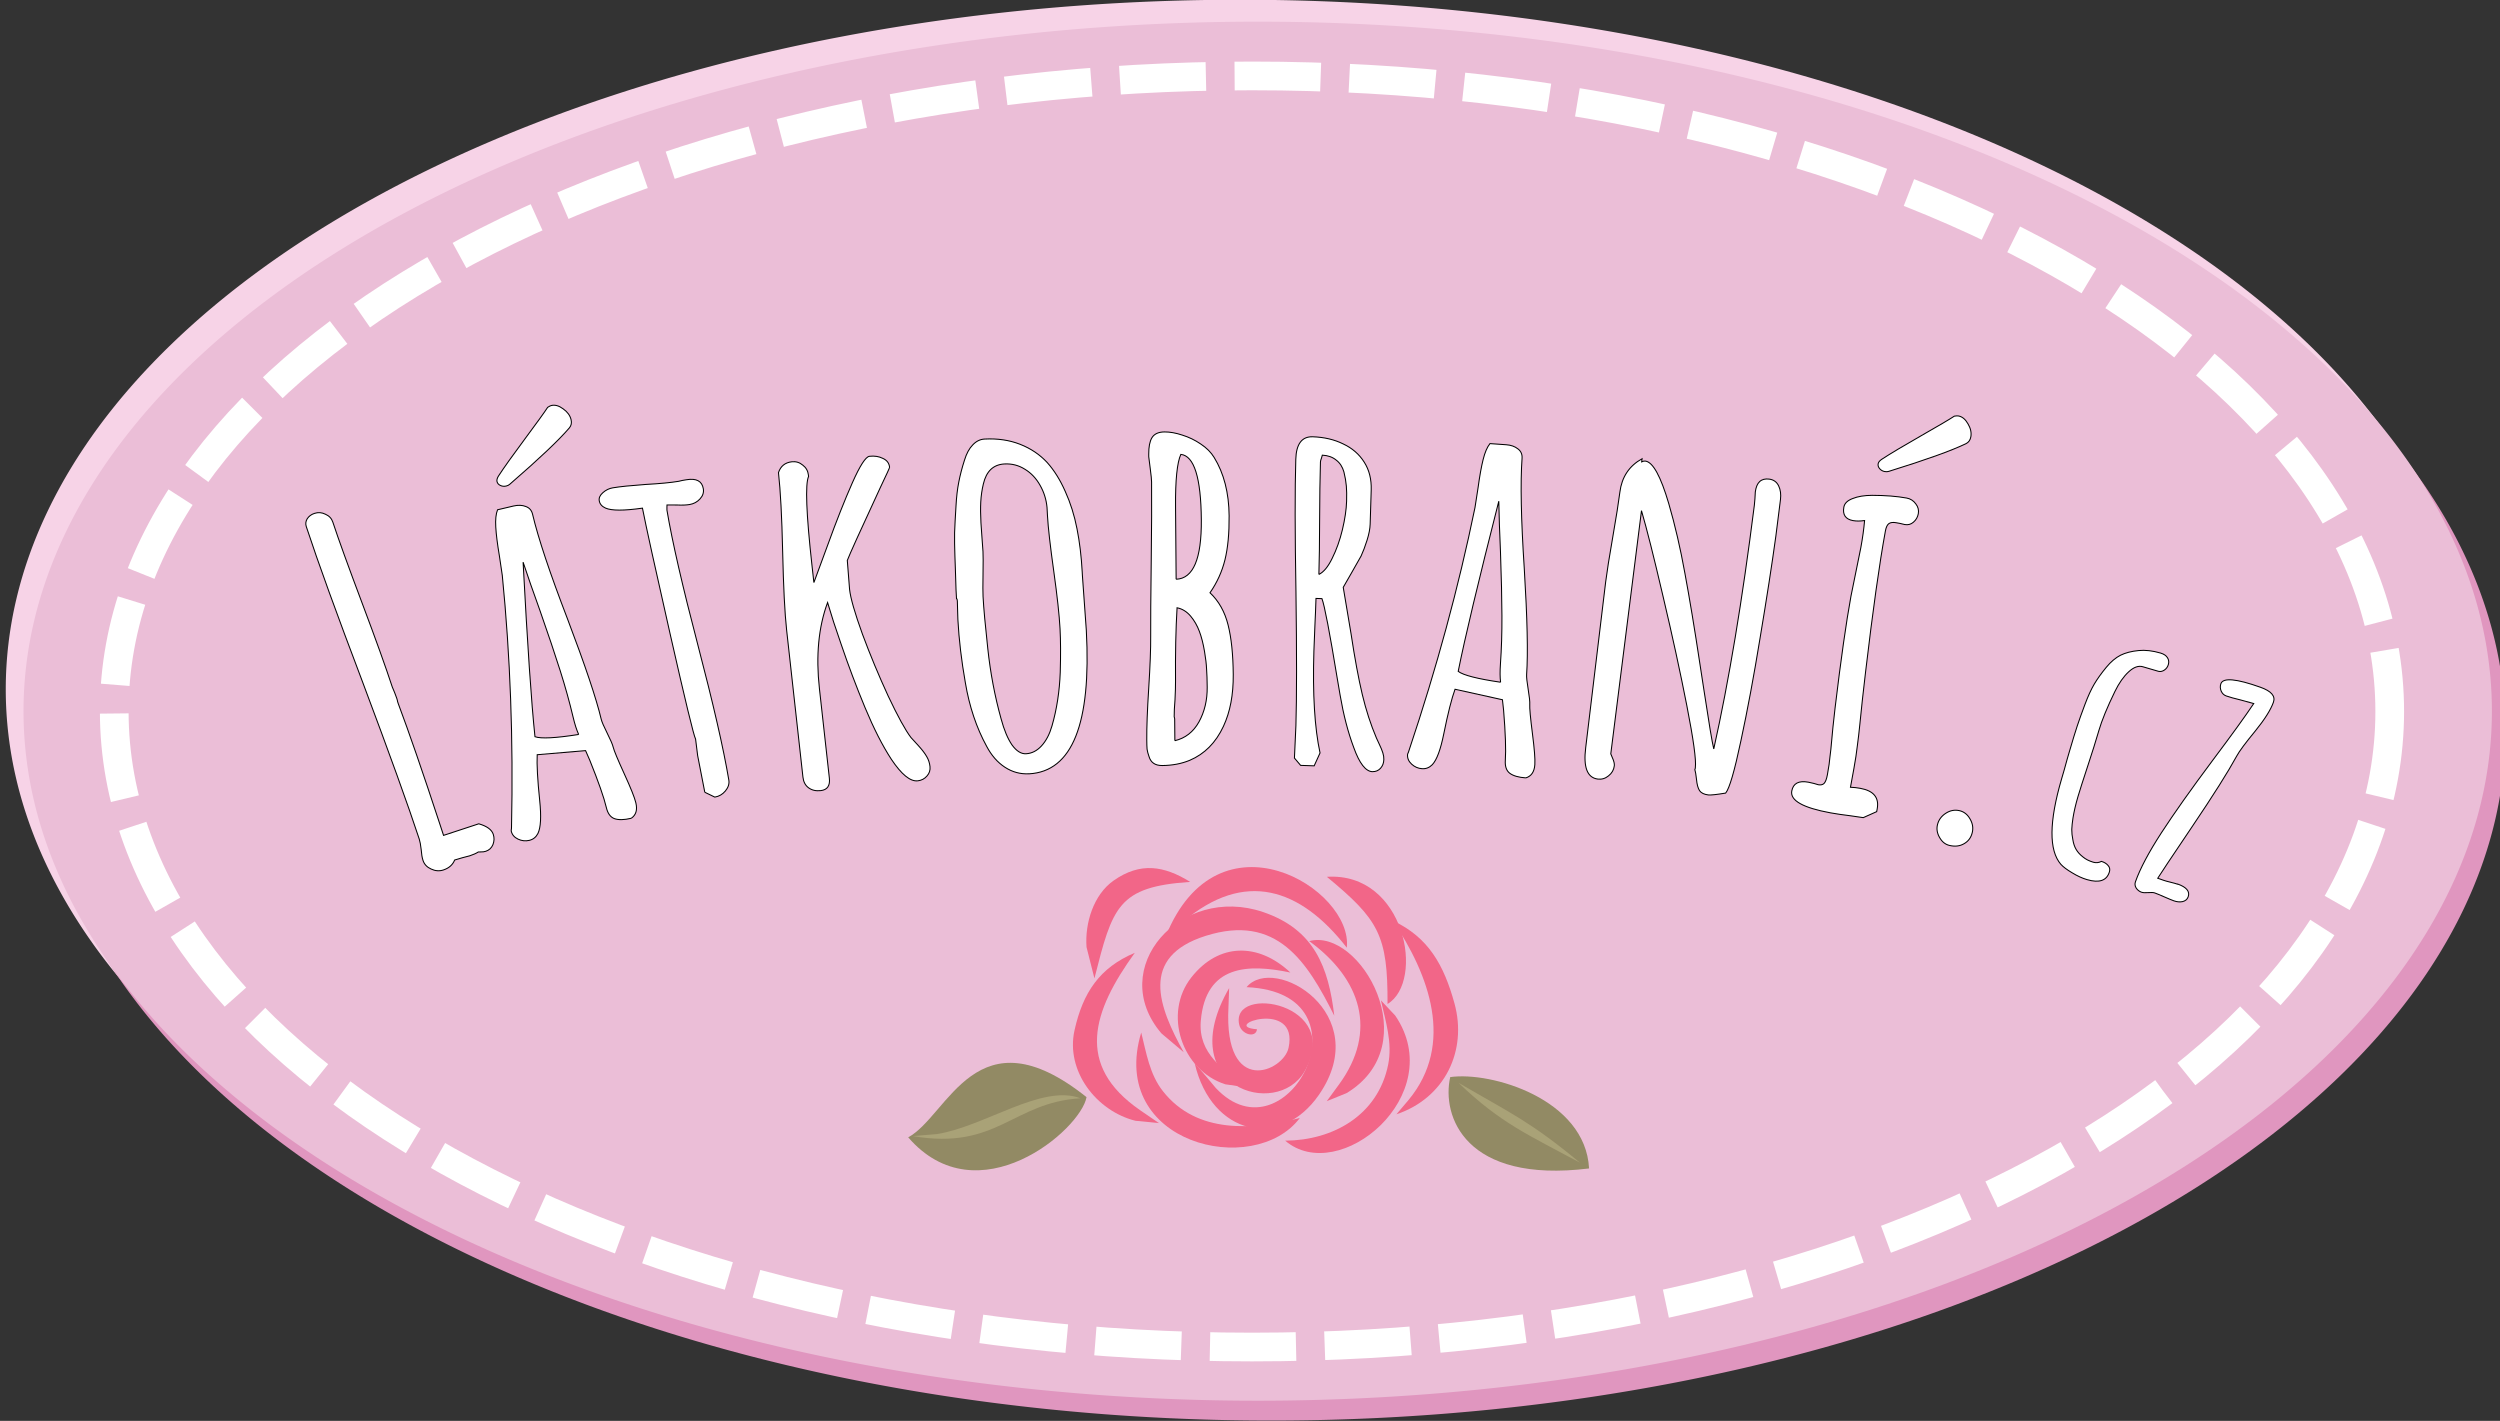 <?xml version="1.0" encoding="UTF-8"?>
<!-- Created with Inkscape (http://www.inkscape.org/) -->
<svg version="1.1" viewBox="0 0 239.4 136.06" xmlns="http://www.w3.org/2000/svg" xmlns:cc="http://creativecommons.org/ns#" xmlns:dc="http://purl.org/dc/elements/1.1/" xmlns:rdf="http://www.w3.org/1999/02/22-rdf-syntax-ns#">
 <rect x="0" y="0" width="239.4" height="136.06" fill="#333333" stroke="none"/>
 <g transform="translate(-231.73 -98.619)">
  <g>
   <path transform="matrix(3.756 0 0 2.364 6131.2 -990.05)" d="m-1507.6 488.44a31.466 27.931 0 0 1-31.466 27.931 31.466 27.931 0 0 1-31.466-27.931 31.466 27.931 0 0 1 31.466-27.931 31.466 27.931 0 0 1 31.466 27.931z" fill="#f7d3e7"/>
   <path transform="matrix(3.756 0 0 2.364 6134.2 -986.05)" d="m-1507.6 488.44a31.466 27.931 0 0 1-31.466 27.931 31.466 27.931 0 0 1-31.466-27.931 31.466 27.931 0 0 1 31.466-27.931 31.466 27.931 0 0 1 31.466 27.931z" fill="#e096bf"/>
   <path transform="matrix(3.756 0 0 2.364 6132.9 -987.95)" d="m-1507.6 488.44a31.466 27.931 0 0 1-31.466 27.931 31.466 27.931 0 0 1-31.466-27.931 31.466 27.931 0 0 1 31.466-27.931 31.466 27.931 0 0 1 31.466 27.931z" fill="#ebbed7"/>
  </g>
  <path d="m460.57 166.75c0 33.613-48.779 60.861-108.95 60.861-60.172 0-108.95-27.249-108.95-60.861s48.779-60.861 108.95-60.861c60.172 0 108.95 27.249 108.95 60.861z" fill="none" stroke="#fff" stroke-dasharray="8.241, 2.747" stroke-width="2.747"/>
  <g transform="translate(3404.4 -697.71)" fill-rule="evenodd" opacity=".632">
   <g fill="#f6325a">
    <path d="m-3052.3 894.89c-0.103 0.88-1.493 0.517-1.706-0.449-0.859-3.912 10.032-2.043 6.263 4.485-2.671 4.626-12.692 1.47-7.222-7.982l-0.07 1.877c-0.435 8.574 5.264 6.12 5.756 3.855 1.036-4.77-6.717-2.062-3.024-1.785"/>
    <path d="m-3053.3 890.86c2.625-3.189 12.299 2.529 6.934 10.304-3.66 5.304-10.287 3.939-11.903-3.026l1.117 1.292 0.909 1.089c6.833 7.248 15.298-9.124 2.943-9.659"/>
    <path d="m-3049.1 889.46c-4.07-0.857-8.118-0.734-8.58 4.615-0.274 3.178 2.194 4.687 4.381 6.373l-2.024-0.283c-4.195-1.334-5.989-6.784-3.262-10.242 2.627-3.332 6.418-3.342 9.485-0.463"/>
    <path d="m-3044.9 893.59c-2.61-5.198-5.5-9.787-12.296-7.649-6.416 2.019-4.508 6.835-2.12 11.148l-2.133-1.8c-5.332-6.245 1.852-14.3 9.733-11.623 4.911 1.668 6.266 5.284 6.817 9.923"/>
    <path d="m-3047.3 886.45c4.861-1.32 11.309 9.889 3.574 14.558l-1.894 0.768 1.162-1.583c3.757-5.125 2.116-10.132-2.842-13.744"/>
    <path d="m-3048.2 903.39c-4.376 5.805-18.394 2.49-15.186-8.188 0.488 1.948 0.799 3.997 2.078 5.62 3.261 4.139 8.647 3.705 13.108 2.568"/>
    <path d="m-3043.7 887.08c-4.478-5.764-9.813-7.438-15.633-2.519l-1.723 1.468c5.01-12.518 17.977-4.598 17.356 1.05"/>
    <path d="m-3039.8 892.47c0.031-6.611-0.856-8.074-5.808-12.177 7.511-0.483 9.417 10.012 5.808 12.177"/>
    <path d="m-3064 887.57c-4.049 5.603-5.749 10.753 0.508 15.072l1.802 1.234-2.249-0.221c-3.742-0.935-6.7-4.767-5.835-8.663 0.805-3.628 2.409-6.004 5.775-7.422"/>
    <path d="m-3049.6 905.56c4.577-0.026 8.887-2.431 9.861-7.287 0.42-2.091-0.241-4.126-0.694-6.15l1.371 1.458c5.177 7.612-5.393 16.385-10.538 11.979"/>
    <path d="m-3039.3 884.49c3.426 1.588 4.9 4.264 5.908 7.915 1.254 4.544-0.919 9.072-5.558 10.63l1.173-1.384c4.417-5.348 1.978-11.957-1.523-17.161"/>
    <path d="m-3058.7 880.78c-6.925 0.468-7.425 2.369-9.167 9.238l-0.756-2.988c-0.17-2.282 0.66-5.024 2.6-6.382 2.545-1.782 4.811-1.428 7.325 0.131"/>
   </g>
   <path d="m-3085.7 905.24c6.649 7.698 16.516-0.7 17.076-3.849-10.567-8.425-13.226 1.772-17.076 3.849" fill="#5e6b21"/>
   <path d="m-3020.5 908.22c-11.897 1.47-14.136-5.039-13.297-8.748 3.919-0.56 12.947 2.099 13.297 8.748" fill="#5e6b21"/>
   <path d="m-3069.2 901.5c-6.532 0.401-7.959 5.002-16.068 3.622l2.303-0.193c4.532-0.693 10.072-4.842 13.765-3.428" fill="#82913f"/>
   <path d="m-3033 900.02c5.086 2.967 6.871 3.705 11.632 7.652-4.877-2.637-7.594-3.763-11.632-7.652" fill="#82913f"/>
  </g>
  <g transform="matrix(-.941 -.032 .032 -.941 -2584.5 1049.6)" fill="#fff" stroke="#000" stroke-width=".105">
   <path d="m-3003.1 1024.2c0.409-0.15 0.827-0.132 1.256 0.054 0.423 0.171 0.707 0.453 0.852 0.847 0.1 0.272 0.175 0.64 0.224 1.103 0.07 0.472 0.147 0.822 0.23 1.049 1.227 3.345 3.318 8.579 6.275 15.703 2.899 6.921 4.996 12.145 6.289 15.672 0.1 0.272 0.077 0.538-0.068 0.798-0.16 0.265-0.4 0.456-0.717 0.572-0.378 0.139-0.754 0.122-1.126-0.051-0.382-0.152-0.639-0.409-0.773-0.773-0.616-1.68-1.724-4.442-3.322-8.286-1.45-3.486-2.548-6.243-3.292-8.271l-0.254-0.551c-0.076-0.161-0.153-0.347-0.231-0.559-0.067-0.182-0.101-0.298-0.102-0.349l-0.075-0.204c-1.176-2.831-2.719-6.85-4.628-12.057l-0.433-1.181-3.542 1.299c-0.833-0.21-1.335-0.549-1.507-1.018-0.128-0.348-0.128-0.7-9e-4 -1.056 0.133-0.341 0.365-0.572 0.699-0.694 0.151-0.056 0.321-0.084 0.51-0.084l0.252-0.015c0.205-0.144 0.489-0.282 0.852-0.416l0.766-0.229c0.233-0.068 0.485-0.152 0.757-0.252 0.179-0.495 0.549-0.845 1.109-1.05"/>
   <path d="m-3022 1030.1c0.716-0.195 1.284-0.224 1.705-0.088 0.406 0.14 0.689 0.506 0.85 1.097 0.275 1.011 0.889 2.59 1.841 4.737l0.466 0.976 4.904-0.583c0.015-0.99-0.123-2.539-0.413-4.649-0.225-1.626-0.204-2.743 0.065-3.351 0.18-0.383 0.464-0.627 0.853-0.733 0.389-0.106 0.773-0.077 1.152 0.088 0.379 0.164 0.617 0.425 0.714 0.783 0.013 0.047 0.011 0.131-0.01 0.252v0.199c0.108 8.809 0.711 17.316 1.808 25.522 0.124 0.701 0.245 1.362 0.364 1.981 0.244 1.203 0.399 2.172 0.465 2.906 0.07 0.749 0.03 1.337-0.122 1.762l-1.61 0.438c-0.467 0.127-0.885 0.124-1.256-0.01-0.366-0.118-0.602-0.371-0.708-0.76-0.656-2.411-1.963-5.923-3.92-10.537-1.954-4.664-3.209-8.015-3.763-10.053-0.072-0.264-0.291-0.731-0.657-1.4-0.366-0.669-0.585-1.136-0.657-1.4-0.093-0.342-0.507-1.249-1.241-2.72-0.698-1.397-1.114-2.345-1.25-2.843l-0.013-0.047c-0.191-0.7-0.049-1.223 0.425-1.569m5.629 8.342c0.22 0.441 0.428 1.02 0.623 1.735 0.411 1.509 0.902 3.071 1.476 4.686 0.577 1.631 1.339 3.662 2.285 6.095 0.73 1.823 1.35 3.425 1.86 4.807-0.729-8.389-1.333-14.29-1.81-17.702-0.622-0.198-2.1-0.072-4.433 0.379m8.232 25.001c0.202-0.055 0.398-0.042 0.587 0.041 0.189 0.082 0.307 0.209 0.354 0.38 0.042 0.155 0 0.342-0.123 0.56-0.529 0.879-1.4 2.194-2.611 3.943-1.139 1.647-1.858 2.719-2.157 3.218-0.154 0.109-0.278 0.176-0.371 0.201-0.373 0.102-0.776 0-1.209-0.298-0.448-0.296-0.729-0.654-0.844-1.074-0.089-0.327-0.04-0.607 0.147-0.842 1.022-1.28 2.973-3.257 5.855-5.929 0.092-0.092 0.216-0.159 0.371-0.201"/>
   <path d="m-3029.4 1033 0.429 1.862 0.424 1.839 0.267 1.673c0.204 0.353 1.183 3.872 2.94 10.556 1.759 6.7 2.846 10.945 3.26 12.736 1.874-0.332 3.124-0.373 3.751-0.122 0.377 0.154 0.599 0.396 0.666 0.728 0.058 0.284-0.058 0.563-0.348 0.836-0.29 0.273-0.617 0.446-0.98 0.52-0.727 0.148-1.839 0.3-3.337 0.458-1.438 0.128-2.552 0.273-3.342 0.434-0.142 0.029-0.267 0.063-0.374 0.101l-0.403 0.082c-1.011 0.206-1.595-0.078-1.753-0.852-0.077-0.379 0.024-0.729 0.304-1.049 0.265-0.317 0.61-0.519 1.036-0.606 0.332-0.068 0.762-0.098 1.29-0.09l1.005-0.032v-0.223l-0.01-0.294c-0.643-3.159-1.847-7.694-3.61-13.603-1.763-5.909-2.968-10.451-3.615-13.627-0.077-0.379 0.027-0.754 0.314-1.125 0.274-0.352 0.624-0.571 1.05-0.658l1.031 0.456"/>
   <path d="m-3051 1034.9c0.75-0.109 1.666 0.589 2.748 2.093 0.945 1.345 1.896 3.064 2.852 5.157 0.956 2.093 1.845 4.228 2.667 6.405 0.599 1.542 1.102 2.927 1.509 4.155 0.837-2.533 1.014-5.458 0.531-8.777l-1.32-9.069c-0.112-0.766 0.168-1.197 0.838-1.295 0.494-0.072 0.914 0.014 1.259 0.257 0.327 0.229 0.525 0.584 0.594 1.062l2.166 14.884c0.246 1.691 0.472 4.362 0.677 8.014 0.196 3.474 0.427 6.128 0.695 7.963-0.197 0.664-0.638 1.046-1.324 1.146-0.415 0.06-0.788-0.04-1.119-0.301-0.345-0.243-0.547-0.572-0.608-0.987l-0.021-0.144c0.324-0.796 0.106-3.803-0.653-9.02l-0.254-1.747-1.272 3.851c-0.81 2.496-1.574 4.636-2.292 6.418-0.718 1.782-1.269 2.701-1.651 2.757-0.51 0.074-0.967 0.018-1.368-0.168-0.415-0.168-0.653-0.459-0.714-0.874-0.01-0.048 0.289-0.759 0.887-2.133 1.879-4.444 2.908-6.939 3.089-7.487l-0.165-1.467-0.165-1.467c-0.13-0.893-0.617-2.395-1.462-4.503-0.858-2.091-1.803-4.161-2.834-6.21-1.045-2.031-1.865-3.41-2.459-4.138l-0.775-0.791c-0.402-0.414-0.7-0.778-0.892-1.092-0.19-0.298-0.312-0.631-0.365-0.998-0.053-0.367 0.038-0.69 0.274-0.969 0.234-0.295 0.543-0.47 0.925-0.526"/>
   <path d="m-3062.3 1036c0.883-0.078 1.71 0.116 2.479 0.582 0.769 0.466 1.413 1.154 1.93 2.063 1.103 1.861 1.898 3.992 2.385 6.392 0.472 2.224 0.798 4.356 0.978 6.395 0.035 0.401 0.056 0.731 0.063 0.99 0.01 0.258 0.025 0.556 0.055 0.893 0.014 0.161 0.045 0.239 0.093 0.234l0.079 0.891c0.023 0.257 0.069 0.965 0.139 2.124 0.045 0.514 0.076 0.956 0.093 1.327 0.062 0.885 0.099 1.674 0.112 2.369-0 0.696-0.02 1.604-0.051 2.723-0.017 0.908-0.083 1.715-0.199 2.421-0.114 0.722-0.282 1.473-0.505 2.254-0.183 0.68-0.444 1.204-0.783 1.574-0.338 0.386-0.732 0.599-1.182 0.638-1.317 0.116-2.526-0.02-3.629-0.408-1.102-0.388-2.045-0.977-2.826-1.765-0.731-0.761-1.373-1.716-1.928-2.864-0.571-1.147-1.013-2.403-1.328-3.767-0.312-1.332-0.537-2.785-0.676-4.359l-0.032-0.361-0.295-2.79-0.295-2.79c-0.836-9.459 0.939-14.382 5.322-14.769m0.374 2.03c-0.578 0.051-1.087 0.331-1.528 0.839-0.455 0.526-0.79 1.219-1.006 2.079-0.432 1.705-0.65 3.537-0.655 5.496 0.01 1.747 0.066 3.215 0.171 4.403 0.123 1.397 0.398 3.315 0.824 5.753 0.459 2.63 0.74 4.523 0.842 5.679l0.077 0.867c0.103 0.8 0.362 1.538 0.778 2.213 0.417 0.691 0.949 1.219 1.596 1.583 0.649 0.38 1.35 0.536 2.105 0.469 1.124-0.099 1.815-0.8 2.072-2.101 0.124-0.61 0.191-1.223 0.202-1.839 0.012-0.6-0.019-1.309-0.091-2.128-0.055-0.626-0.11-1.155-0.165-1.588-0.054-0.432-0.101-0.873-0.141-1.323-0.035-0.401-0.063-1.168-0.082-2.299s-0.046-1.889-0.08-2.275c-0.105-1.188-0.325-2.941-0.659-5.258-0.347-2.462-0.88-4.834-1.6-7.117-0.342-1.119-0.742-1.99-1.202-2.613-0.474-0.605-0.96-0.886-1.458-0.842"/>
   <path d="m-3075.8 1037.3c0.709-0.03 1.165 0.258 1.367 0.862 0.108 0.27 0.183 0.517 0.225 0.741 0.026 0.225 0.047 0.538 0.064 0.941 0.053 1.272 0.047 3.031-0.02 5.277-0.067 2.246-0.073 4.005-0.02 5.277 0.056 1.337 0.126 3.956 0.21 7.857 0.066 3.095 0.143 5.706 0.233 7.832 0.01 0.242 0.069 0.683 0.177 1.324l0.197 1.226 0.011 0.266c0.031 0.741-0.058 1.301-0.268 1.681-0.225 0.397-0.644 0.608-1.256 0.634-0.548 0.023-1.156-0.064-1.826-0.262-0.669-0.182-1.302-0.462-1.899-0.84-0.613-0.378-1.083-0.818-1.411-1.32-1.051-1.585-1.626-3.546-1.724-5.881-0.075-1.788 0.015-3.284 0.271-4.489s0.725-2.338 1.406-3.399c-0.922-0.816-1.572-1.886-1.95-3.21-0.378-1.307-0.61-2.984-0.696-5.029-0.086-2.046 0.187-3.808 0.818-5.287 0.719-1.692 1.823-2.884 3.311-3.576 0.823-0.373 1.75-0.582 2.781-0.625m-0.774 18.984c-1.738 0.121-2.523 2.163-2.356 6.126 0.18 4.284 0.951 6.479 2.31 6.583 0.351-0.854 0.47-2.634 0.356-5.34l-0.31-7.369m-0.425-16.416c-1.053 0.286-1.848 0.949-2.385 1.988-0.536 1.055-0.777 2.243-0.721 3.564 0.031 0.741 0.073 1.352 0.126 1.834 0.037 0.499 0.127 1.092 0.269 1.78 0.163 0.8 0.361 1.477 0.594 2.032 0.234 0.571 0.545 1.074 0.935 1.51 0.406 0.451 0.877 0.721 1.414 0.812 0.055-2.132 0.023-4.632-0.098-7.499-0.02-0.467-0.022-1.088-0.01-1.863 0.035-0.711 0.043-1.276 0.025-1.695-0-0.048-0.012-0.088-0.029-0.12-0.017-0.032-0.027-0.072-0.029-0.12l-0.094-2.223"/>
   <path d="m-3097.2 1037.4c0.693-0 1.357 0.794 1.99 2.388 0.634 1.53 1.155 3.285 1.565 5.267l0.344 1.667c0.934 4.688 1.547 7.387 1.839 8.095h0.605c-0-0.967 0-1.846 0.016-2.636 0.014-0.79 0.019-1.701 0.015-2.733-0.014-4.369-0.339-7.81-0.976-10.322l0.552-1.332h1.378l0.655 0.723-0.038 3.313c0.01 2.789 0.16 7.294 0.454 13.516 0.309 6.045 0.469 10.558 0.478 13.54 0.01 1.564-0.541 2.347-1.637 2.351-1.161 0-2.201-0.203-3.122-0.619-0.936-0.4-1.672-0.994-2.206-1.782-0.534-0.772-0.803-1.706-0.807-2.803l-0.011-3.482c-0-0.468 0.085-1.016 0.261-1.645 0.175-0.629 0.359-1.17 0.551-1.622l0.937-1.792 0.769-1.453-0.958-4.712c-0.459-2.465-0.909-4.503-1.349-6.114-0.44-1.595-0.969-3.052-1.586-4.372l-0.316-0.628c-0.178-0.338-0.308-0.628-0.39-0.869-0.081-0.225-0.122-0.451-0.123-0.677-0-0.355 0.103-0.653 0.311-0.896 0.209-0.242 0.474-0.364 0.797-0.365m6.133 19.858c-0.483 0.26-0.916 0.825-1.3 1.697-0.4 0.872-0.712 1.848-0.934 2.929-0.222 1.097-0.332 2.065-0.329 2.903 0 0.613 0.028 1.128 0.078 1.547 0.05 0.435 0.148 0.91 0.295 1.426 0.163 0.515 0.438 0.909 0.826 1.182 0.372 0.289 0.848 0.441 1.428 0.455l0.072-0.29c0.064-0.177 0.096-0.315 0.095-0.411-0.01-1.644-0.044-3.595-0.115-5.852-0.072-2.273-0.11-4.135-0.115-5.586"/>
   <path d="m-3112.8 1037.3c0.741 0.027 1.292 0.168 1.654 0.423 0.346 0.255 0.507 0.688 0.485 1.3-0.038 1.047 0.078 2.737 0.348 5.07l0.155 1.07 4.855 0.902c0.308-0.941 0.638-2.461 0.988-4.562 0.269-1.62 0.622-2.68 1.059-3.18 0.286-0.312 0.63-0.461 1.032-0.447 0.403 0.015 0.761 0.157 1.073 0.426 0.313 0.27 0.463 0.59 0.449 0.96-0 0.048-0.029 0.128-0.081 0.239l-0.055 0.192c-2.516 8.442-4.471 16.744-5.864 24.904-0.09 0.707-0.171 1.373-0.242 2-0.125 1.221-0.265 2.192-0.42 2.913-0.156 0.736-0.369 1.285-0.64 1.646l-1.667-0.06c-0.483-0.018-0.882-0.145-1.196-0.382-0.315-0.221-0.465-0.533-0.45-0.936 0.091-2.497-0.112-6.239-0.609-11.226-0.479-5.034-0.68-8.607-0.603-10.717 0.01-0.274-0.06-0.785-0.211-1.532-0.15-0.748-0.221-1.258-0.211-1.532 0.013-0.354-0.113-1.343-0.376-2.966-0.251-1.542-0.366-2.57-0.348-3.086v-0.048c0.026-0.725 0.317-1.182 0.873-1.372m2.893 9.639c0.079 0.487 0.105 1.101 0.078 1.842-0.057 1.563-0.052 3.2 0.015 4.913 0.066 1.728 0.189 3.895 0.369 6.498 0.155 1.958 0.27 3.672 0.346 5.142 1.799-8.226 2.978-14.04 3.537-17.439-0.535-0.374-1.983-0.693-4.345-0.956"/>
   <path d="m-3131.4 1036.2c0.417 0.038 0.713 0.171 0.886 0.397 0.172 0.242 0.291 0.626 0.356 1.15 0.07 0.476 0.137 0.806 0.201 0.99l-0.033 0.094-0.011 0.12c-0.069 0.754 0.29 2.835 1.078 6.243s1.721 7.087 2.799 11.039c1.062 3.95 1.891 6.827 2.486 8.63l2.28-24.827s-0.054-0.118-0.162-0.355c-0.178-0.356-0.257-0.639-0.238-0.847 0.038-0.417 0.224-0.765 0.557-1.042 0.317-0.279 0.676-0.399 1.077-0.362 1.076 0.099 1.521 1.151 1.337 3.158l-0.728 8.457-0.728 8.457c-0.094 1.027-0.283 2.556-0.567 4.586-0.285 2.046-0.474 3.575-0.567 4.586-0.141 1.541-0.855 2.698-2.14 3.47l0.029-0.313c-0.136 0.068-0.26 0.097-0.372 0.087-0.771-0.071-1.612-1.484-2.525-4.239-0.709-2.154-1.336-4.494-1.881-7.021-0.561-2.529-1.183-5.629-1.866-9.302l-0.49-2.595c-0.607-3.261-1.002-5.216-1.186-5.864-1.298 6.907-2.393 15.216-3.285 24.929-0.021 0.225-0.032 0.442-0.036 0.652l-0.014 0.679c-0.09 0.979-0.544 1.431-1.363 1.356-0.45-0.041-0.778-0.258-0.985-0.649-0.207-0.391-0.285-0.86-0.235-1.406l0.343-3.732c0.299-2.903 0.712-6.338 1.238-10.304 0.51-3.968 1.045-7.505 1.606-10.61 0.543-3.091 0.998-4.878 1.367-5.363 0.94-0.189 1.531-0.272 1.771-0.25"/>
   <path d="m-3143.9 1034.8c2.822 0.419 4.162 1.115 4.017 2.088-0.116 0.781-0.668 1.099-1.657 0.952-0.223-0.033-0.413-0.07-0.571-0.109l-0.447-0.115c-0.255-0.038-0.45 0.014-0.586 0.157-0.138 0.159-0.238 0.454-0.302 0.884-0.118 0.797-0.186 1.415-0.202 1.852-0.032 0.435-0.054 0.693-0.066 0.773-0.079 1.52-0.175 2.932-0.287 4.236-0.424 4.94-0.833 8.734-1.226 11.381l-0.421 2.504-0.417 2.481c-0.144 0.973-0.24 1.888-0.285 2.745 0.452-0.08 0.845-0.094 1.18-0.045 0.765 0.114 1.09 0.561 0.974 1.343-0.057 0.383-0.346 0.682-0.867 0.898-0.523 0.232-1.179 0.363-1.965 0.393-1.359 0.043-2.533-0.01-3.522-0.157-0.383-0.057-0.698-0.242-0.944-0.556-0.249-0.298-0.346-0.63-0.292-0.997 0.052-0.351 0.21-0.645 0.473-0.883 0.245-0.224 0.535-0.312 0.87-0.262 0.191 0.028 0.35 0.06 0.475 0.095l0.383 0.057c0.335 0.05 0.585 0.014 0.75-0.109 0.165-0.122 0.276-0.375 0.333-0.757 0.493-3.317 1.003-8.122 1.53-14.416 0.171-2.028 0.304-3.801 0.399-5.319 0.052-0.791 0.113-1.532 0.183-2.222 0.052-0.677 0.143-1.454 0.273-2.331l0.281-1.89c-0.342-0-0.68-0.028-1.015-0.078-1.355-0.201-1.948-0.876-1.777-2.024l0.043-0.287 1.344-0.656 1.299 0.144c0.788 0.068 1.47 0.145 2.044 0.23m-4.326 34.879c0.207 0.031 0.381 0.122 0.522 0.273 0.141 0.151 0.198 0.315 0.172 0.49-0.024 0.159-0.136 0.314-0.338 0.463-0.838 0.593-2.163 1.447-3.974 2.563-1.704 1.051-2.793 1.744-3.267 2.082-0.185 0.038-0.325 0.05-0.421 0.035-0.383-0.057-0.712-0.309-0.988-0.758-0.292-0.451-0.405-0.891-0.342-1.322 0.05-0.335 0.207-0.572 0.472-0.712 1.45-0.762 4.031-1.789 7.743-3.079 0.121-0.047 0.261-0.059 0.421-0.035"/>
   <path d="m-3156.1 1031.9c0.427 0.085 0.77 0.342 1.03 0.771 0.263 0.414 0.351 0.842 0.263 1.285-0.097 0.49-0.365 0.889-0.804 1.196-0.439 0.307-0.903 0.413-1.394 0.315-0.459-0.091-0.824-0.361-1.097-0.809-0.276-0.433-0.367-0.886-0.273-1.361 0.103-0.522 0.37-0.913 0.799-1.173 0.414-0.263 0.905-0.338 1.474-0.225"/>
   <path d="m-3170.2 1028.9c0.494 0.126 1.007 0.341 1.54 0.645 0.535 0.292 0.926 0.566 1.172 0.82 1.275 1.378 1.348 4.274 0.221 8.687l-0.237 0.926c-0.066 0.306-0.154 0.672-0.263 1.099l-0.211 0.825c-0.281 1.1-0.512 1.956-0.692 2.568s-0.417 1.353-0.711 2.223c-0.294 0.87-0.587 1.573-0.88 2.108-0.292 0.535-0.68 1.118-1.164 1.748-0.447 0.58-0.915 1.004-1.402 1.274-0.499 0.267-1.107 0.447-1.824 0.539-0.669 0.092-1.414 0.033-2.234-0.176-0.348-0.089-0.591-0.241-0.727-0.455-0.14-0.203-0.176-0.434-0.11-0.692 0.06-0.236 0.186-0.425 0.378-0.567s0.39-0.193 0.595-0.153l1.617 0.413c0.449 0.115 0.922-0.075 1.42-0.57 0.494-0.484 0.938-1.166 1.33-2.046 0.728-1.632 1.227-2.976 1.497-4.032l0.043-0.169c0.232-0.909 0.537-2.01 0.915-3.301 0.478-1.636 0.79-2.741 0.936-3.313 0.201-0.786 0.344-1.509 0.429-2.169 0.053-0.441 0.082-0.835 0.086-1.18-0.01-0.337-0.058-0.685-0.146-1.042-0.071-0.377-0.192-0.701-0.362-0.972-0.17-0.271-0.406-0.517-0.709-0.737-0.288-0.229-0.651-0.4-1.089-0.512-0.281-0.072-0.554-0.034-0.819 0.114-0.292-0.075-0.522-0.205-0.689-0.392-0.171-0.175-0.224-0.386-0.161-0.633 0.232-0.909 0.983-1.202 2.252-0.878"/>
   <path d="m-3175.8 1027.8c0.243 0.077 0.436 0.217 0.578 0.421 0.131 0.2 0.162 0.41 0.091 0.631-0.431 1.359-1.252 3.044-2.462 5.055-1.21 2.011-2.868 4.531-4.972 7.559-1.85 2.647-3.174 4.616-3.973 5.907l1.357 0.322c0.629 0.127 1.12 0.246 1.473 0.358 0.232 0.074 0.406 0.233 0.524 0.476 0.114 0.255 0.132 0.504 0.055 0.747-0.203 0.641-1.548 0.566-4.033-0.223-1.116-0.354-1.573-0.846-1.374-1.476 0.249-0.784 0.834-1.784 1.755-2.999 0.954-1.242 1.552-2.11 1.794-2.604 0.827-1.647 2.251-4.082 4.272-7.307 2.05-3.277 3.16-5.07 3.332-5.381l-0.58-0.184c-0.166-0.053-0.408-0.112-0.728-0.177-0.331-0.069-0.574-0.127-0.728-0.176l-0.01 0.016c-0.917-0.291-1.288-0.713-1.112-1.265 0.081-0.254 0.262-0.422 0.543-0.503 0.278-0.07 0.577-0.054 0.897 0.048 0.21 0.067 0.536 0.188 0.978 0.365 0.442 0.177 0.774 0.3 0.995 0.371 0.133 0.042 0.351 0.045 0.654 0.01 0.315-0.034 0.538-0.03 0.671 0.013"/>
  </g>
 </g>
</svg>
